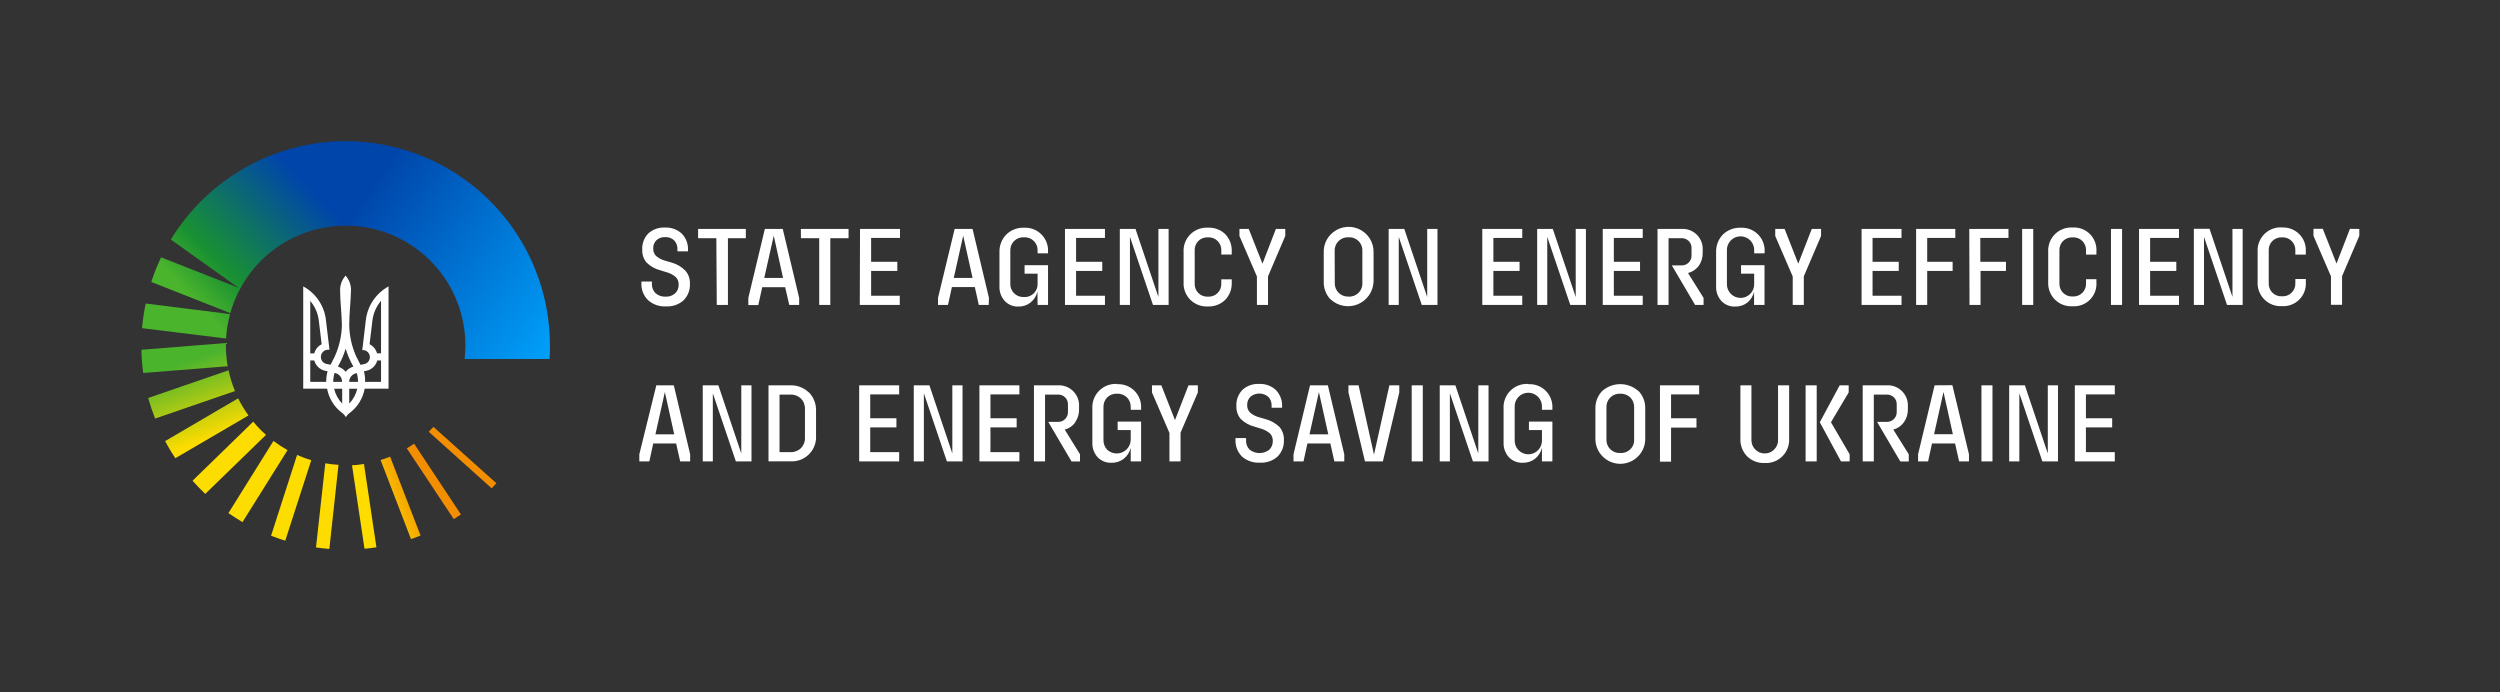 <svg width="419" height="116" viewBox="0 0 419 116" fill="none" xmlns="http://www.w3.org/2000/svg">
<rect x="0" y="0" width="419" height="116" fill="#333333" stroke="none"/>
<g clip-path="url(#clip0_149_4184)">
<path d="M205.34 39.23C205.709 39.613 205.997 40.066 206.186 40.562C206.375 41.059 206.461 41.589 206.44 42.12V42.66H204.69V42C204.707 41.703 204.659 41.405 204.552 41.127C204.445 40.849 204.28 40.597 204.069 40.387C203.857 40.177 203.604 40.015 203.325 39.91C203.046 39.806 202.748 39.761 202.45 39.78C202.154 39.763 201.858 39.808 201.581 39.913C201.303 40.019 201.052 40.182 200.842 40.391C200.632 40.601 200.469 40.853 200.364 41.13C200.258 41.407 200.213 41.704 200.23 42V47.5C200.213 47.796 200.258 48.093 200.364 48.37C200.469 48.647 200.632 48.899 200.842 49.108C201.052 49.318 201.303 49.481 201.581 49.587C201.858 49.692 202.154 49.737 202.45 49.72C202.748 49.739 203.046 49.694 203.325 49.59C203.604 49.485 203.857 49.323 204.069 49.113C204.28 48.903 204.445 48.651 204.552 48.373C204.659 48.095 204.707 47.797 204.69 47.5V46.82H206.44V47.37C206.461 47.901 206.375 48.431 206.186 48.927C205.997 49.424 205.709 49.877 205.34 50.26C204.959 50.631 204.506 50.92 204.009 51.109C203.512 51.299 202.982 51.384 202.45 51.36C201.904 51.392 201.358 51.308 200.847 51.113C200.336 50.918 199.872 50.617 199.486 50.23C199.101 49.842 198.802 49.377 198.609 48.865C198.417 48.353 198.335 47.806 198.37 47.26V42.26C198.335 41.714 198.417 41.167 198.609 40.655C198.802 40.143 199.101 39.678 199.486 39.291C199.872 38.903 200.336 38.602 200.847 38.407C201.358 38.212 201.904 38.128 202.45 38.16C202.98 38.132 203.509 38.213 204.006 38.397C204.503 38.581 204.957 38.864 205.34 39.23ZM187.21 64.35C186.658 64.316 186.104 64.4 185.586 64.597C185.068 64.794 184.598 65.099 184.208 65.492C183.817 65.884 183.514 66.356 183.32 66.874C183.125 67.393 183.044 67.947 183.08 68.5V74.16C183.038 75.067 183.354 75.954 183.96 76.63C184.259 76.94 184.621 77.183 185.021 77.344C185.421 77.504 185.85 77.578 186.28 77.56C187.019 77.581 187.743 77.348 188.33 76.9C188.914 76.436 189.329 75.793 189.51 75.07V77.33H191.25V70.66H187.32V72.08H189.51V73.7C189.501 74.153 189.36 74.594 189.106 74.969C188.851 75.344 188.494 75.637 188.076 75.814C187.659 75.99 187.199 76.042 186.753 75.963C186.306 75.885 185.892 75.679 185.56 75.37C185.35 75.147 185.187 74.885 185.081 74.598C184.974 74.311 184.926 74.006 184.94 73.7V68.26C184.928 67.957 184.976 67.656 185.083 67.372C185.189 67.089 185.352 66.829 185.56 66.61C185.778 66.398 186.037 66.233 186.32 66.125C186.604 66.016 186.907 65.967 187.21 65.98C187.517 65.966 187.823 66.015 188.11 66.123C188.397 66.231 188.659 66.397 188.88 66.61C189.092 66.828 189.257 67.086 189.366 67.37C189.474 67.654 189.523 67.957 189.51 68.26V68.68H191.25V68.39C191.278 67.858 191.193 67.325 191.002 66.828C190.81 66.33 190.516 65.878 190.139 65.501C189.762 65.124 189.31 64.83 188.813 64.639C188.315 64.448 187.783 64.363 187.25 64.39L187.21 64.35ZM159.61 76L155.77 64.58H153.15V77.33H154.84V65.91L158.7 77.33H161.32V64.58H159.61V76ZM212.08 70.24L211.08 69.95C210.496 69.806 209.954 69.525 209.5 69.13C209.342 68.97 209.218 68.779 209.137 68.57C209.056 68.359 209.02 68.135 209.03 67.91C209.016 67.651 209.056 67.392 209.147 67.149C209.238 66.906 209.379 66.685 209.56 66.5C209.98 66.147 210.512 65.953 211.06 65.953C211.609 65.953 212.14 66.147 212.56 66.5C212.751 66.697 212.899 66.931 212.995 67.187C213.091 67.443 213.134 67.716 213.12 67.99V68.34H214.88V68.12C214.904 67.61 214.822 67.101 214.639 66.624C214.457 66.148 214.178 65.714 213.82 65.35C213.441 65.003 212.996 64.736 212.512 64.564C212.027 64.392 211.513 64.32 211 64.35C210.494 64.322 209.986 64.396 209.509 64.568C209.031 64.74 208.593 65.006 208.22 65.35C207.877 65.709 207.611 66.135 207.439 66.601C207.267 67.067 207.193 67.564 207.22 68.06C207.184 68.837 207.437 69.599 207.93 70.2C208.567 70.836 209.366 71.286 210.24 71.5L211.17 71.79C211.775 71.941 212.339 72.224 212.82 72.62C212.987 72.785 213.118 72.984 213.204 73.202C213.29 73.421 213.33 73.655 213.32 73.89C213.33 74.166 213.283 74.44 213.181 74.697C213.08 74.953 212.926 75.186 212.73 75.38C212.261 75.739 211.686 75.934 211.095 75.934C210.504 75.934 209.93 75.739 209.46 75.38C209.25 75.18 209.086 74.938 208.979 74.668C208.872 74.399 208.825 74.109 208.84 73.82V73.42H207.07V73.7C207.046 74.225 207.132 74.749 207.323 75.238C207.514 75.728 207.806 76.171 208.18 76.54C209.011 77.253 210.088 77.612 211.18 77.54C212.248 77.605 213.297 77.246 214.1 76.54C214.465 76.176 214.749 75.739 214.935 75.259C215.121 74.779 215.205 74.265 215.18 73.75C215.218 72.962 214.961 72.189 214.46 71.58C213.798 70.932 212.978 70.47 212.08 70.24ZM165.71 51.11H164.05L163.38 48.11H159.54L158.88 51.11H157.21V49.93L160 38.37H163L165.75 49.93L165.71 51.11ZM163 46.58L161.43 39.5L159.85 46.58H163ZM180.2 70.76C180.649 70.12 180.877 69.351 180.85 68.57V68.15C180.879 67.674 180.807 67.198 180.639 66.752C180.47 66.307 180.209 65.902 179.873 65.565C179.537 65.227 179.132 64.965 178.687 64.795C178.242 64.626 177.766 64.552 177.29 64.58H173.29V77.33H175.15V66.13H177.28C177.506 66.119 177.731 66.154 177.943 66.233C178.154 66.312 178.347 66.434 178.51 66.59C178.672 66.75 178.798 66.942 178.881 67.154C178.963 67.366 179.001 67.593 178.99 67.82V69C179.002 69.228 178.965 69.455 178.884 69.668C178.802 69.88 178.676 70.073 178.515 70.235C178.354 70.396 178.161 70.521 177.948 70.603C177.735 70.685 177.508 70.721 177.28 70.71H175.69L179.59 77.34H181.01V76.14L178.45 72C179.176 71.813 179.811 71.374 180.24 70.76H180.2ZM173.9 51.11H175.65V44.45H171.72V45.87H173.9V47.49C173.921 47.796 173.876 48.103 173.768 48.39C173.66 48.677 173.492 48.938 173.276 49.155C173.059 49.372 172.798 49.54 172.511 49.648C172.223 49.756 171.916 49.801 171.61 49.78C171.306 49.797 171 49.75 170.715 49.641C170.43 49.532 170.171 49.364 169.956 49.148C169.74 48.931 169.573 48.672 169.465 48.386C169.357 48.1 169.312 47.795 169.33 47.49V42.05C169.313 41.746 169.36 41.442 169.468 41.157C169.577 40.873 169.744 40.614 169.959 40.399C170.175 40.184 170.433 40.016 170.718 39.908C171.002 39.8 171.306 39.753 171.61 39.77C171.916 39.749 172.222 39.794 172.508 39.901C172.795 40.009 173.055 40.176 173.272 40.392C173.488 40.607 173.657 40.867 173.765 41.153C173.873 41.439 173.92 41.745 173.9 42.05V42.46H175.65V42.17C175.678 41.638 175.593 41.105 175.402 40.608C175.21 40.11 174.916 39.658 174.539 39.281C174.162 38.904 173.71 38.61 173.213 38.419C172.715 38.227 172.183 38.143 171.65 38.17C171.099 38.143 170.547 38.23 170.031 38.426C169.515 38.622 169.045 38.923 168.65 39.31C168.266 39.706 167.967 40.177 167.771 40.693C167.575 41.208 167.487 41.759 167.51 42.31V47.97C167.466 48.877 167.782 49.765 168.39 50.44C168.687 50.755 169.047 51.001 169.448 51.163C169.848 51.326 170.279 51.4 170.71 51.38C171.434 51.391 172.139 51.154 172.71 50.71C173.291 50.245 173.702 49.602 173.88 48.88L173.9 51.11ZM164.15 77.33H170.85V75.78H166V71.63H170.39V70.1H166V66.1H170.85V64.58H164.15V77.33ZM144.1 51.11H150.8V49.56H146V45.41H150.39V43.88H146V39.88H150.84V38.37H144.14L144.1 51.11ZM196.93 70.41L194.64 64.58H193.07V65.77L196 72.56V77.33H197.86V72.52L200.76 65.77V64.58H199.19L196.93 70.41ZM112.93 64.58L115.67 76.14V77.33H114L113.32 74.33H109.48L108.83 77.33H107.15V76.14L110 64.58H112.93ZM113 72.79L111.43 65.71L109.85 72.79H113ZM223 50.19C222.62 49.791 222.323 49.321 222.127 48.805C221.931 48.29 221.841 47.741 221.86 47.19V42.32C221.841 41.769 221.931 41.22 222.127 40.705C222.323 40.19 222.62 39.719 223 39.32C223.583 38.706 224.338 38.283 225.167 38.108C225.995 37.933 226.856 38.013 227.638 38.338C228.419 38.663 229.084 39.218 229.543 39.929C230.003 40.64 230.235 41.474 230.21 42.32V47.16C230.188 47.985 229.927 48.785 229.459 49.466C228.992 50.146 228.338 50.676 227.576 50.993C226.814 51.31 225.977 51.4 225.165 51.252C224.353 51.105 223.602 50.725 223 50.16V50.19ZM223.71 47.4C223.695 47.706 223.743 48.011 223.853 48.297C223.962 48.583 224.13 48.843 224.345 49.061C224.561 49.278 224.819 49.448 225.104 49.56C225.389 49.672 225.695 49.723 226 49.71C226.31 49.732 226.621 49.687 226.913 49.579C227.204 49.471 227.469 49.302 227.689 49.084C227.91 48.865 228.081 48.601 228.192 48.311C228.302 48.021 228.35 47.71 228.33 47.4V42.08C228.35 41.77 228.302 41.459 228.192 41.169C228.081 40.879 227.91 40.615 227.689 40.396C227.469 40.178 227.204 40.009 226.913 39.901C226.621 39.792 226.31 39.748 226 39.77C225.693 39.754 225.385 39.803 225.098 39.914C224.811 40.024 224.55 40.194 224.332 40.411C224.114 40.629 223.945 40.89 223.834 41.178C223.724 41.465 223.675 41.772 223.69 42.08L223.71 47.4ZM255.13 49.56H250.29V45.41H254.68V43.88H250.29V39.88H255.13V38.37H248.43V51.11H255.13V49.56ZM185.19 49.56H180.35V45.41H184.74V43.88H180.35V39.88H185.19V38.37H178.49V51.11H185.19V49.56ZM189.38 39.7L193.24 51.11H195.86V38.37H194.15V49.78L190.31 38.37H187.68V51.11H189.38V39.7ZM275.32 49.56H270.48V45.41H274.87V43.88H270.48V39.88H275.32V38.37H268.62V51.11H275.32V49.56ZM340.77 38.37H338.91V51.11H340.77V38.37ZM211.59 44.19L209.29 38.37H207.73V39.55L210.66 46.34V51.11H212.52V46.31L215.41 39.55V38.37H213.84L211.59 44.19ZM131.59 48.13H127.75L127.09 51.13H125.42V49.93L128.19 38.37H131.19L133.94 49.93V51.11H132.28L131.59 48.13ZM131.24 46.58L129.68 39.5L128.09 46.58H131.24ZM124.24 76L120.4 64.58H117.78V77.33H119.47V65.91L123.33 77.33H125.95V64.58H124.24V76ZM134.24 39.92H137.3V51.11H139.16V39.92H142.22V38.37H134.22L134.24 39.92ZM111.63 51.35C112.697 51.413 113.746 51.054 114.55 50.35C114.916 49.986 115.201 49.55 115.387 49.07C115.573 48.589 115.656 48.075 115.63 47.56C115.669 46.773 115.408 46.002 114.9 45.4C114.257 44.726 113.44 44.242 112.54 44L111.54 43.71C110.955 43.56 110.412 43.28 109.95 42.89C109.794 42.729 109.672 42.538 109.591 42.328C109.51 42.118 109.473 41.895 109.48 41.67C109.466 41.41 109.507 41.15 109.6 40.907C109.693 40.664 109.836 40.444 110.02 40.26C110.217 40.081 110.447 39.942 110.698 39.853C110.949 39.764 111.215 39.725 111.48 39.74C111.756 39.722 112.033 39.762 112.293 39.857C112.553 39.951 112.79 40.099 112.99 40.29C113.179 40.488 113.325 40.722 113.42 40.978C113.514 41.234 113.555 41.507 113.54 41.78V42.12H115.31V41.91C115.336 41.4 115.254 40.89 115.072 40.413C114.889 39.937 114.61 39.503 114.25 39.14C113.871 38.793 113.426 38.526 112.942 38.354C112.457 38.182 111.943 38.109 111.43 38.14C110.922 38.111 110.413 38.185 109.934 38.357C109.455 38.529 109.015 38.795 108.64 39.14C108.297 39.499 108.031 39.925 107.859 40.391C107.687 40.857 107.613 41.354 107.64 41.85C107.604 42.627 107.857 43.389 108.35 43.99C108.991 44.628 109.793 45.081 110.67 45.3L111.6 45.59C112.204 45.736 112.766 46.02 113.24 46.42C113.409 46.582 113.54 46.779 113.627 46.996C113.713 47.213 113.752 47.446 113.74 47.68C113.757 47.956 113.712 48.233 113.61 48.49C113.508 48.748 113.351 48.98 113.15 49.17C112.706 49.557 112.128 49.754 111.54 49.72C110.935 49.749 110.34 49.545 109.88 49.15C109.673 48.948 109.511 48.705 109.404 48.436C109.297 48.167 109.248 47.879 109.26 47.59V47.19H107.5V47.46C107.475 47.985 107.561 48.509 107.752 48.999C107.943 49.488 108.236 49.931 108.61 50.3C109.018 50.667 109.496 50.95 110.014 51.13C110.533 51.31 111.082 51.385 111.63 51.35ZM120.13 51.11H122V39.92H125V38.37H117V39.92H120.06L120.13 51.11ZM144 77.33H150.7V75.78H145.85V71.63H150.24V70.1H145.85V66.1H150.7V64.58H144V77.33ZM135.59 65.77C135.988 66.185 136.298 66.676 136.5 67.214C136.703 67.752 136.795 68.326 136.77 68.9V73C136.807 73.577 136.72 74.155 136.516 74.696C136.312 75.236 135.995 75.727 135.587 76.136C135.178 76.545 134.687 76.862 134.146 77.066C133.605 77.27 133.027 77.357 132.45 77.32H128.8V64.58H132.45C133.021 64.56 133.589 64.655 134.121 64.86C134.654 65.064 135.14 65.374 135.55 65.77H135.59ZM134.91 68.57C134.926 68.243 134.874 67.917 134.759 67.611C134.644 67.305 134.467 67.025 134.24 66.79C134.002 66.565 133.72 66.391 133.413 66.278C133.105 66.164 132.778 66.114 132.45 66.13H130.65V75.78H132.45C132.779 75.796 133.107 75.745 133.415 75.63C133.722 75.515 134.003 75.338 134.24 75.11C134.468 74.877 134.645 74.6 134.761 74.295C134.876 73.99 134.927 73.665 134.91 73.34V68.57ZM332.09 77.33H333.94V64.58H332.09V77.33ZM330.09 51.11H331.94V45.41H336.2V43.88H331.9V39.88H336.62V38.37H330.05L330.09 51.11ZM343.21 76L339.37 64.58H336.74V77.33H338.44V65.91L342.3 77.33H344.92V64.58H343.21V76ZM323 45.41H327.26V43.88H323V39.88H327.71V38.37H321.14V51.11H323V45.41ZM319.1 70.76C319.553 70.121 319.784 69.352 319.76 68.57V68.15C319.79 67.674 319.717 67.196 319.548 66.75C319.379 66.304 319.117 65.898 318.78 65.561C318.442 65.223 318.037 64.961 317.59 64.792C317.144 64.623 316.667 64.551 316.19 64.58H312.19V77.33H314.05V66.13H316.18C316.407 66.12 316.634 66.155 316.847 66.234C317.06 66.313 317.255 66.434 317.42 66.59C317.58 66.751 317.704 66.944 317.785 67.155C317.866 67.367 317.902 67.594 317.89 67.82V69C317.901 69.228 317.865 69.455 317.784 69.669C317.703 69.882 317.579 70.076 317.42 70.24C317.255 70.397 317.061 70.519 316.848 70.6C316.635 70.681 316.408 70.718 316.18 70.71H314.6L318.49 77.34H319.91V76.14L317.32 72C318.043 71.813 318.674 71.373 319.1 70.76ZM318.69 49.56H313.84V45.41H318.23V43.88H313.84V39.88H318.69V38.37H312V51.11H318.7L318.69 49.56ZM327.22 64.56L330 76.14V77.33H328.35L327.67 74.33H323.8L323.15 77.33H321.47V76.14L324.24 64.58L327.22 64.56ZM327.3 72.77L325.73 65.69L324.15 72.77H327.3ZM351.36 47.34V46.79H349.62V47.47C349.637 47.767 349.589 48.065 349.482 48.343C349.375 48.621 349.21 48.873 348.999 49.083C348.787 49.293 348.534 49.455 348.255 49.56C347.976 49.664 347.678 49.709 347.38 49.69C347.084 49.707 346.788 49.662 346.511 49.557C346.233 49.451 345.982 49.288 345.772 49.078C345.562 48.869 345.399 48.617 345.294 48.34C345.188 48.062 345.143 47.766 345.16 47.47V42C345.143 41.704 345.188 41.407 345.294 41.13C345.399 40.853 345.562 40.601 345.772 40.391C345.982 40.182 346.233 40.019 346.511 39.913C346.788 39.808 347.084 39.763 347.38 39.78C347.678 39.761 347.976 39.806 348.255 39.91C348.534 40.015 348.787 40.177 348.999 40.387C349.21 40.597 349.375 40.849 349.482 41.127C349.589 41.405 349.637 41.703 349.62 42V42.67H351.36V42.13C351.396 41.596 351.317 41.06 351.128 40.558C350.94 40.057 350.646 39.602 350.267 39.223C349.889 38.844 349.433 38.551 348.932 38.362C348.431 38.174 347.895 38.095 347.36 38.13C346.814 38.098 346.268 38.182 345.757 38.377C345.246 38.572 344.782 38.873 344.396 39.261C344.011 39.648 343.712 40.113 343.519 40.625C343.327 41.137 343.245 41.684 343.28 42.23V47.23C343.245 47.776 343.327 48.323 343.519 48.835C343.712 49.347 344.011 49.812 344.396 50.2C344.782 50.587 345.246 50.888 345.757 51.083C346.268 51.278 346.814 51.362 347.36 51.33C347.895 51.365 348.431 51.286 348.932 51.098C349.433 50.909 349.889 50.616 350.267 50.237C350.646 49.858 350.94 49.403 351.128 48.902C351.317 48.4 351.396 47.864 351.36 47.33V47.34ZM382.46 38.11C381.914 38.078 381.368 38.162 380.857 38.357C380.346 38.552 379.882 38.853 379.496 39.24C379.111 39.628 378.812 40.093 378.619 40.605C378.427 41.117 378.345 41.664 378.38 42.21V47.21C378.345 47.756 378.427 48.303 378.619 48.815C378.812 49.327 379.111 49.792 379.496 50.179C379.882 50.567 380.346 50.868 380.857 51.063C381.368 51.258 381.914 51.342 382.46 51.31C382.994 51.342 383.528 51.261 384.028 51.071C384.528 50.881 384.982 50.588 385.36 50.21C385.738 49.832 386.032 49.378 386.221 48.878C386.411 48.378 386.492 47.844 386.46 47.31V46.76H384.7V47.44C384.717 47.737 384.669 48.035 384.562 48.313C384.455 48.591 384.29 48.843 384.079 49.053C383.867 49.263 383.614 49.425 383.335 49.53C383.056 49.634 382.758 49.679 382.46 49.66C382.164 49.677 381.868 49.632 381.591 49.527C381.313 49.421 381.062 49.258 380.852 49.048C380.642 48.839 380.479 48.587 380.374 48.31C380.268 48.032 380.223 47.736 380.24 47.44V42C380.223 41.704 380.268 41.407 380.374 41.13C380.479 40.853 380.642 40.601 380.852 40.391C381.062 40.182 381.313 40.019 381.591 39.913C381.868 39.808 382.164 39.763 382.46 39.78C382.758 39.761 383.056 39.806 383.335 39.91C383.614 40.015 383.867 40.177 384.079 40.387C384.29 40.597 384.455 40.849 384.562 41.127C384.669 41.405 384.717 41.703 384.7 42V42.67H386.45V42.13C386.482 41.596 386.401 41.062 386.211 40.562C386.022 40.062 385.728 39.608 385.35 39.23C384.972 38.852 384.518 38.559 384.018 38.369C383.518 38.179 382.984 38.098 382.45 38.13L382.46 38.11ZM374.16 49.76L370.32 38.35H367.69V51.11H369.39V39.7L373.25 51.11H375.87V38.37H374.16V49.76ZM393.85 38.35L391.6 44.17L389.3 38.35H387.74V39.53L390.67 46.32V51.09H392.53V46.29L395.42 39.53V38.37L393.85 38.35ZM353.8 51.11H355.66V38.37H353.8V51.11ZM358.5 51.11H365.2V49.56H360.36V45.41H364.75V43.88H360.36V39.88H365.2V38.37H358.5V51.11ZM347.74 77.33H354.44V75.78H349.6V71.63H354V70.1H349.6V66.1H354.44V64.58H347.74V77.33ZM309.84 65.77V64.58H308.33L305 70.77L308.55 77.33H310V76.14L306.87 70.77L309.84 65.77ZM256.12 64.35C255.568 64.318 255.016 64.403 254.499 64.6C253.983 64.798 253.514 65.103 253.124 65.496C252.735 65.888 252.433 66.359 252.239 66.877C252.045 67.395 251.964 67.948 252 68.5V74.16C251.961 75.068 252.281 75.956 252.89 76.63C253.189 76.94 253.551 77.183 253.951 77.344C254.351 77.504 254.78 77.578 255.21 77.56C255.949 77.579 256.672 77.347 257.26 76.9C257.838 76.433 258.249 75.791 258.43 75.07V77.33H260.18V70.66H256.25V72.08H258.43V73.7C258.451 74.013 258.407 74.326 258.302 74.622C258.196 74.917 258.031 75.187 257.817 75.416C257.603 75.645 257.344 75.827 257.057 75.952C256.769 76.077 256.459 76.141 256.145 76.141C255.832 76.141 255.522 76.077 255.234 75.952C254.947 75.827 254.688 75.645 254.474 75.416C254.259 75.187 254.094 74.917 253.989 74.622C253.883 74.326 253.84 74.013 253.86 73.7V68.26C253.84 67.947 253.883 67.633 253.989 67.338C254.094 67.043 254.259 66.773 254.474 66.544C254.688 66.315 254.947 66.132 255.234 66.008C255.522 65.883 255.832 65.819 256.145 65.819C256.459 65.819 256.769 65.883 257.057 66.008C257.344 66.132 257.603 66.315 257.817 66.544C258.031 66.773 258.196 67.043 258.302 67.338C258.407 67.633 258.451 67.947 258.43 68.26V68.68H260.18V68.39C260.208 67.858 260.123 67.325 259.932 66.828C259.74 66.33 259.446 65.878 259.069 65.501C258.692 65.124 258.24 64.83 257.743 64.639C257.245 64.448 256.713 64.363 256.18 64.39L256.12 64.35ZM247.76 76L243.92 64.58H241.3V77.33H243V65.91L246.86 77.33H249.48V64.58H247.77L247.76 76ZM264.09 49.78L260.25 38.37H257.63V51.11H259.32V39.7L263.18 51.11H265.8V38.37H264.09V49.78ZM239.2 49.78L235.36 38.37H232.74V51.11H234.43V39.7L238.29 51.11H240.92V38.37H239.2V49.78ZM274.59 65.5C274.975 65.897 275.275 66.367 275.472 66.882C275.67 67.398 275.761 67.948 275.74 68.5V73.35C275.768 73.915 275.681 74.481 275.483 75.011C275.286 75.542 274.983 76.027 274.592 76.437C274.202 76.847 273.732 77.173 273.212 77.396C272.692 77.619 272.132 77.734 271.565 77.734C270.999 77.734 270.439 77.619 269.919 77.396C269.398 77.173 268.929 76.847 268.538 76.437C268.148 76.027 267.845 75.542 267.647 75.011C267.45 74.481 267.363 73.915 267.39 73.35V68.53C267.371 67.979 267.461 67.43 267.657 66.915C267.853 66.4 268.15 65.929 268.53 65.53C269.366 64.79 270.444 64.381 271.56 64.381C272.677 64.381 273.755 64.79 274.59 65.53V65.5ZM273.88 68.3C273.894 67.992 273.845 67.684 273.737 67.396C273.629 67.107 273.463 66.843 273.25 66.62C273.025 66.404 272.758 66.237 272.466 66.127C272.174 66.017 271.862 65.967 271.55 65.98C271.242 65.964 270.934 66.013 270.646 66.124C270.357 66.235 270.096 66.406 269.878 66.625C269.66 66.844 269.491 67.106 269.381 67.394C269.271 67.683 269.223 67.992 269.24 68.3V73.61C269.221 73.918 269.268 74.227 269.377 74.516C269.487 74.805 269.656 75.067 269.875 75.286C270.093 75.504 270.356 75.674 270.644 75.783C270.933 75.892 271.242 75.939 271.55 75.92C271.861 75.944 272.172 75.9 272.465 75.793C272.757 75.685 273.022 75.516 273.243 75.297C273.464 75.078 273.635 74.814 273.745 74.523C273.855 74.232 273.901 73.921 273.88 73.61V68.3ZM230.28 76.2L227.7 64.58H226V65.77L228.77 77.33H231.77L234.52 65.77V64.58H232.86L230.28 76.2ZM236.6 77.33H238.46V64.58H236.6V77.33ZM298 73.7C298.016 73.997 297.968 74.293 297.862 74.571C297.755 74.848 297.591 75.1 297.38 75.31C297.069 75.636 296.665 75.859 296.224 75.951C295.782 76.043 295.323 75.999 294.907 75.825C294.491 75.65 294.138 75.354 293.894 74.975C293.65 74.595 293.527 74.151 293.54 73.7V64.58H291.69V73.47C291.66 74.02 291.744 74.571 291.937 75.087C292.13 75.603 292.427 76.074 292.81 76.47C293.197 76.852 293.659 77.15 294.167 77.344C294.675 77.539 295.217 77.626 295.76 77.6C296.306 77.632 296.853 77.548 297.364 77.354C297.875 77.16 298.34 76.86 298.727 76.474C299.114 76.087 299.415 75.624 299.61 75.113C299.806 74.602 299.891 74.056 299.86 73.51V64.58H298V73.7ZM305.21 38.37H303.65L301.39 44.19L299.1 38.37H297.53V39.55L300.46 46.34V51.11H302.32V46.31L305.21 39.55V38.37ZM278.21 77.37H280.07V71.67H284.33V70.1H280.07V66.1H284.78V64.58H278.21V77.37ZM222.55 64.58L225.3 76.14V77.33H223.64L222.97 74.33H219.12L218.47 77.33H216.79V76.14L219.56 64.58H222.55ZM222.62 72.79L221.05 65.71L219.47 72.79H222.62ZM302.62 77.33H304.48V64.58H302.62V77.33ZM284.72 44.55C285.167 43.905 285.394 43.134 285.37 42.35V41.94C285.403 41.463 285.333 40.984 285.165 40.536C284.997 40.088 284.735 39.682 284.397 39.343C284.059 39.005 283.652 38.743 283.204 38.575C282.756 38.407 282.278 38.337 281.8 38.37H277.8V51.11H279.65V39.92H281.78C282.007 39.909 282.234 39.944 282.448 40.023C282.661 40.102 282.856 40.223 283.02 40.38C283.182 40.54 283.308 40.732 283.391 40.944C283.473 41.156 283.511 41.383 283.5 41.61V42.77C283.512 42.998 283.475 43.227 283.393 43.44C283.31 43.654 283.184 43.847 283.022 44.008C282.859 44.17 282.665 44.295 282.451 44.376C282.237 44.458 282.009 44.493 281.78 44.48H280.2L284.1 51.11H285.52V49.93L282.91 45.76C283.636 45.578 284.275 45.151 284.72 44.55ZM293.98 48.85V51.11H295.73V44.45H291.8V45.87H294V47.49C294.021 47.803 293.977 48.117 293.872 48.412C293.766 48.707 293.602 48.977 293.387 49.206C293.173 49.435 292.914 49.617 292.627 49.742C292.339 49.867 292.029 49.931 291.715 49.931C291.402 49.931 291.092 49.867 290.804 49.742C290.517 49.617 290.258 49.435 290.044 49.206C289.829 48.977 289.664 48.707 289.559 48.412C289.453 48.117 289.41 47.803 289.43 47.49V42.05C289.41 41.737 289.453 41.423 289.559 41.128C289.664 40.833 289.829 40.563 290.044 40.334C290.258 40.105 290.517 39.922 290.804 39.798C291.092 39.673 291.402 39.609 291.715 39.609C292.029 39.609 292.339 39.673 292.627 39.798C292.914 39.922 293.173 40.105 293.387 40.334C293.602 40.563 293.766 40.833 293.872 41.128C293.977 41.423 294.021 41.737 294 42.05V42.46H295.75V42.17C295.778 41.638 295.693 41.105 295.502 40.608C295.31 40.11 295.016 39.658 294.639 39.281C294.262 38.904 293.811 38.61 293.313 38.419C292.815 38.227 292.283 38.143 291.75 38.17C291.199 38.146 290.649 38.235 290.133 38.431C289.617 38.627 289.147 38.926 288.75 39.31C288.37 39.709 288.074 40.179 287.88 40.695C287.686 41.21 287.598 41.76 287.62 42.31V47.97C287.576 48.877 287.892 49.765 288.5 50.44C288.797 50.755 289.157 51.001 289.558 51.163C289.958 51.326 290.389 51.4 290.82 51.38C291.561 51.401 292.285 51.164 292.87 50.71C293.439 50.229 293.836 49.576 294 48.85H293.98Z" fill="white"/>
<path fill-rule="evenodd" clip-rule="evenodd" d="M57.93 46.19C57.343 46.833 57.013 47.669 57 48.54C57 50.54 57.27 52.54 57.3 54.47C57.266 56.286 56.861 58.076 56.11 59.73C55.89 60.2 55.65 60.66 55.41 61.12L54.74 61C54.432 60.939 54.16 60.759 53.984 60.499C53.807 60.238 53.742 59.919 53.8 59.61C53.847 59.334 53.988 59.083 54.2 58.901C54.412 58.718 54.681 58.615 54.96 58.61H55.22L54.64 53.77C54.525 52.569 54.117 51.414 53.451 50.408C52.785 49.402 51.881 48.575 50.82 48V65.14H54.82C55.112 66.726 55.977 68.15 57.25 69.14C57.549 69.338 57.796 69.606 57.97 69.92C58.151 69.608 58.401 69.341 58.7 69.14C59.973 68.151 60.835 66.726 61.12 65.14H65.12V48C64.811 48.169 64.513 48.359 64.23 48.57C63.398 49.193 62.705 49.984 62.199 50.892C61.692 51.8 61.383 52.804 61.29 53.84L60.72 58.68H60.98C61.249 58.721 61.495 58.852 61.678 59.052C61.862 59.252 61.971 59.509 61.989 59.78C62.006 60.05 61.931 60.319 61.775 60.541C61.618 60.763 61.391 60.925 61.13 61L60.42 61.15C60.18 60.69 59.94 60.23 59.71 59.76C58.966 58.104 58.565 56.315 58.53 54.5C58.53 52.5 58.79 50.55 58.83 48.57C58.829 47.705 58.513 46.869 57.94 46.22L57.93 46.19ZM52 50.44C52.787 51.362 53.285 52.496 53.43 53.7L53.91 57.7C53.606 57.851 53.337 58.065 53.123 58.329C52.909 58.593 52.755 58.901 52.67 59.23H52V50.44ZM63.86 50.44V59.22H63.19C63.102 58.891 62.946 58.584 62.73 58.32C62.514 58.056 62.245 57.842 61.94 57.69L62.42 53.69C62.57 52.487 63.067 51.355 63.85 50.43L63.86 50.44ZM57.93 58.44C58.243 59.488 58.679 60.495 59.23 61.44C58.718 61.59 58.264 61.893 57.93 62.31C57.597 61.893 57.143 61.59 56.63 61.44C57.181 60.495 57.618 59.488 57.93 58.44ZM52 60.41H52.67C52.777 60.811 52.986 61.178 53.277 61.474C53.568 61.77 53.931 61.986 54.33 62.1L54.9 62.23C54.743 62.807 54.666 63.402 54.67 64H52V60.41ZM63.19 60.41H63.86V64H61.19C61.208 63.404 61.144 62.809 61 62.23L61.57 62.1C61.97 61.986 62.332 61.77 62.623 61.474C62.914 61.178 63.123 60.811 63.23 60.41H63.19ZM56.06 62.5C56.419 62.551 56.746 62.732 56.98 63.009C57.214 63.285 57.339 63.638 57.33 64H55.85C55.853 63.506 55.923 63.015 56.06 62.54V62.5ZM59.79 62.5C59.936 62.986 60.007 63.492 60 64H58.52C58.522 63.645 58.651 63.302 58.884 63.034C59.117 62.766 59.439 62.59 59.79 62.54V62.5ZM56 65.15H57.35V67.64C56.682 66.948 56.215 66.087 56 65.15ZM58.53 65.15H59.88C59.666 66.087 59.199 66.948 58.53 67.64V65.15Z" fill="white"/>
<path fill-rule="evenodd" clip-rule="evenodd" d="M61 77.73L63.09 91.73C62.44 91.83 61.78 91.91 61.09 91.97L59 77.97C59.67 77.97 60.32 77.86 61 77.76V77.73ZM56.73 77.94L55.2 92C54.45 91.94 53.7 91.86 52.96 91.75L54.52 77.65C55.261 77.778 56.009 77.865 56.76 77.91L56.73 77.94ZM72.63 71.53L83.2 81C82.94 81.29 82.68 81.57 82.4 81.84L71.85 72.36C72.12 72.09 72.4 71.82 72.66 71.53H72.63ZM69.38 74.37C68.99 74.64 68.59 74.9 68.18 75.14L76.05 87C76.45 86.75 76.85 86.48 77.25 86.22L69.41 74.37H69.38ZM65.38 76.53L70.49 89.76C69.96 89.97 69.43 90.16 68.88 90.35L63.79 77.1C64.34 76.93 64.88 76.74 65.4 76.53H65.38Z" fill="url(#paint0_linear_149_4184)"/>
<path fill-rule="evenodd" clip-rule="evenodd" d="M57.931 23.66C52.044 23.668 46.259 25.189 41.13 28.076C36.001 30.964 31.7 35.121 28.64 40.15L40.001 48.24L27 43.13C26.358 44.468 25.807 45.848 25.351 47.26L38.6 52.48C39.783 48.264 42.312 44.55 45.802 41.905C49.292 39.26 53.551 37.829 57.931 37.83L60.35 30.28L57.931 23.66ZM37.931 56.74L23.811 55C23.927 53.612 24.131 52.232 24.421 50.87L38.56 52.64C38.195 53.98 37.97 55.354 37.891 56.74H37.931Z" fill="url(#paint1_linear_149_4184)"/>
<path fill-rule="evenodd" clip-rule="evenodd" d="M52.17 77.13L47.81 90.62C47 90.37 46.21 90.09 45.43 89.79L49.79 76.25C50.563 76.595 51.358 76.889 52.17 77.13ZM48.17 75.43C47.356 74.974 46.574 74.463 45.83 73.9L38.28 86C39.05 86.53 39.84 87 40.64 87.51L48.15 75.51L48.17 75.43ZM44.59 72.88L34.4 82.78C33.66 82.07 32.95 81.33 32.27 80.57L42.44 70.67C43.093 71.46 43.805 72.198 44.57 72.88H44.59ZM41.66 69.62L29.38 76.8C28.761 75.874 28.19 74.916 27.67 73.93L39.91 66.76C40.409 67.758 40.987 68.715 41.64 69.62H41.66ZM39.38 65.53C38.916 64.409 38.557 63.248 38.31 62.06L24.83 66.7C25.157 67.871 25.547 69.022 26 70.15L39.41 65.53H39.38ZM38.18 61.38L24 62.51C23.824 61.22 23.724 59.921 23.7 58.62L37.86 57.49V57.9C37.858 59.066 37.959 60.231 38.16 61.38H38.18Z" fill="url(#paint2_linear_149_4184)"/>
<path fill-rule="evenodd" clip-rule="evenodd" d="M57.931 37.83V23.66C58.551 23.66 59.171 23.66 59.791 23.71C68.536 24.188 76.766 27.998 82.788 34.358C88.811 40.717 92.168 49.142 92.171 57.9C92.171 58.66 92.171 59.42 92.091 60.17H77.871C77.955 59.416 77.998 58.658 78.001 57.9C78.005 52.896 76.14 48.071 72.771 44.372C69.402 40.672 64.773 38.364 59.791 37.9C59.184 37.853 58.564 37.83 57.931 37.83Z" fill="url(#paint3_linear_149_4184)"/>
</g>
<defs>
<linearGradient id="paint0_linear_149_4184" x1="62.19" y1="83.85" x2="69.71" y2="80.82" gradientUnits="userSpaceOnUse">
<stop stop-color="#FFDC00"/>
<stop offset="1" stop-color="#F28E00"/>
</linearGradient>
<linearGradient id="paint1_linear_149_4184" x1="51.011" y1="30.79" x2="31.59" y2="49.39" gradientUnits="userSpaceOnUse">
<stop stop-color="#0046AA"/>
<stop offset="0.73" stop-color="#199132"/>
<stop offset="1" stop-color="#4BB42D"/>
</linearGradient>
<linearGradient id="paint2_linear_149_4184" x1="34.06" y1="59.67" x2="38.57" y2="72.29" gradientUnits="userSpaceOnUse">
<stop stop-color="#4BB42D"/>
<stop offset="1" stop-color="#FDDC00"/>
</linearGradient>
<linearGradient id="paint3_linear_149_4184" x1="60.981" y1="33.41" x2="94.481" y2="56.62" gradientUnits="userSpaceOnUse">
<stop stop-color="#0046AA"/>
<stop offset="1" stop-color="#00A0FA"/>
</linearGradient>
<clipPath id="clip0_149_4184">
<rect width="418.76" height="115.69" fill="white"/>
</clipPath>
</defs>
</svg>

